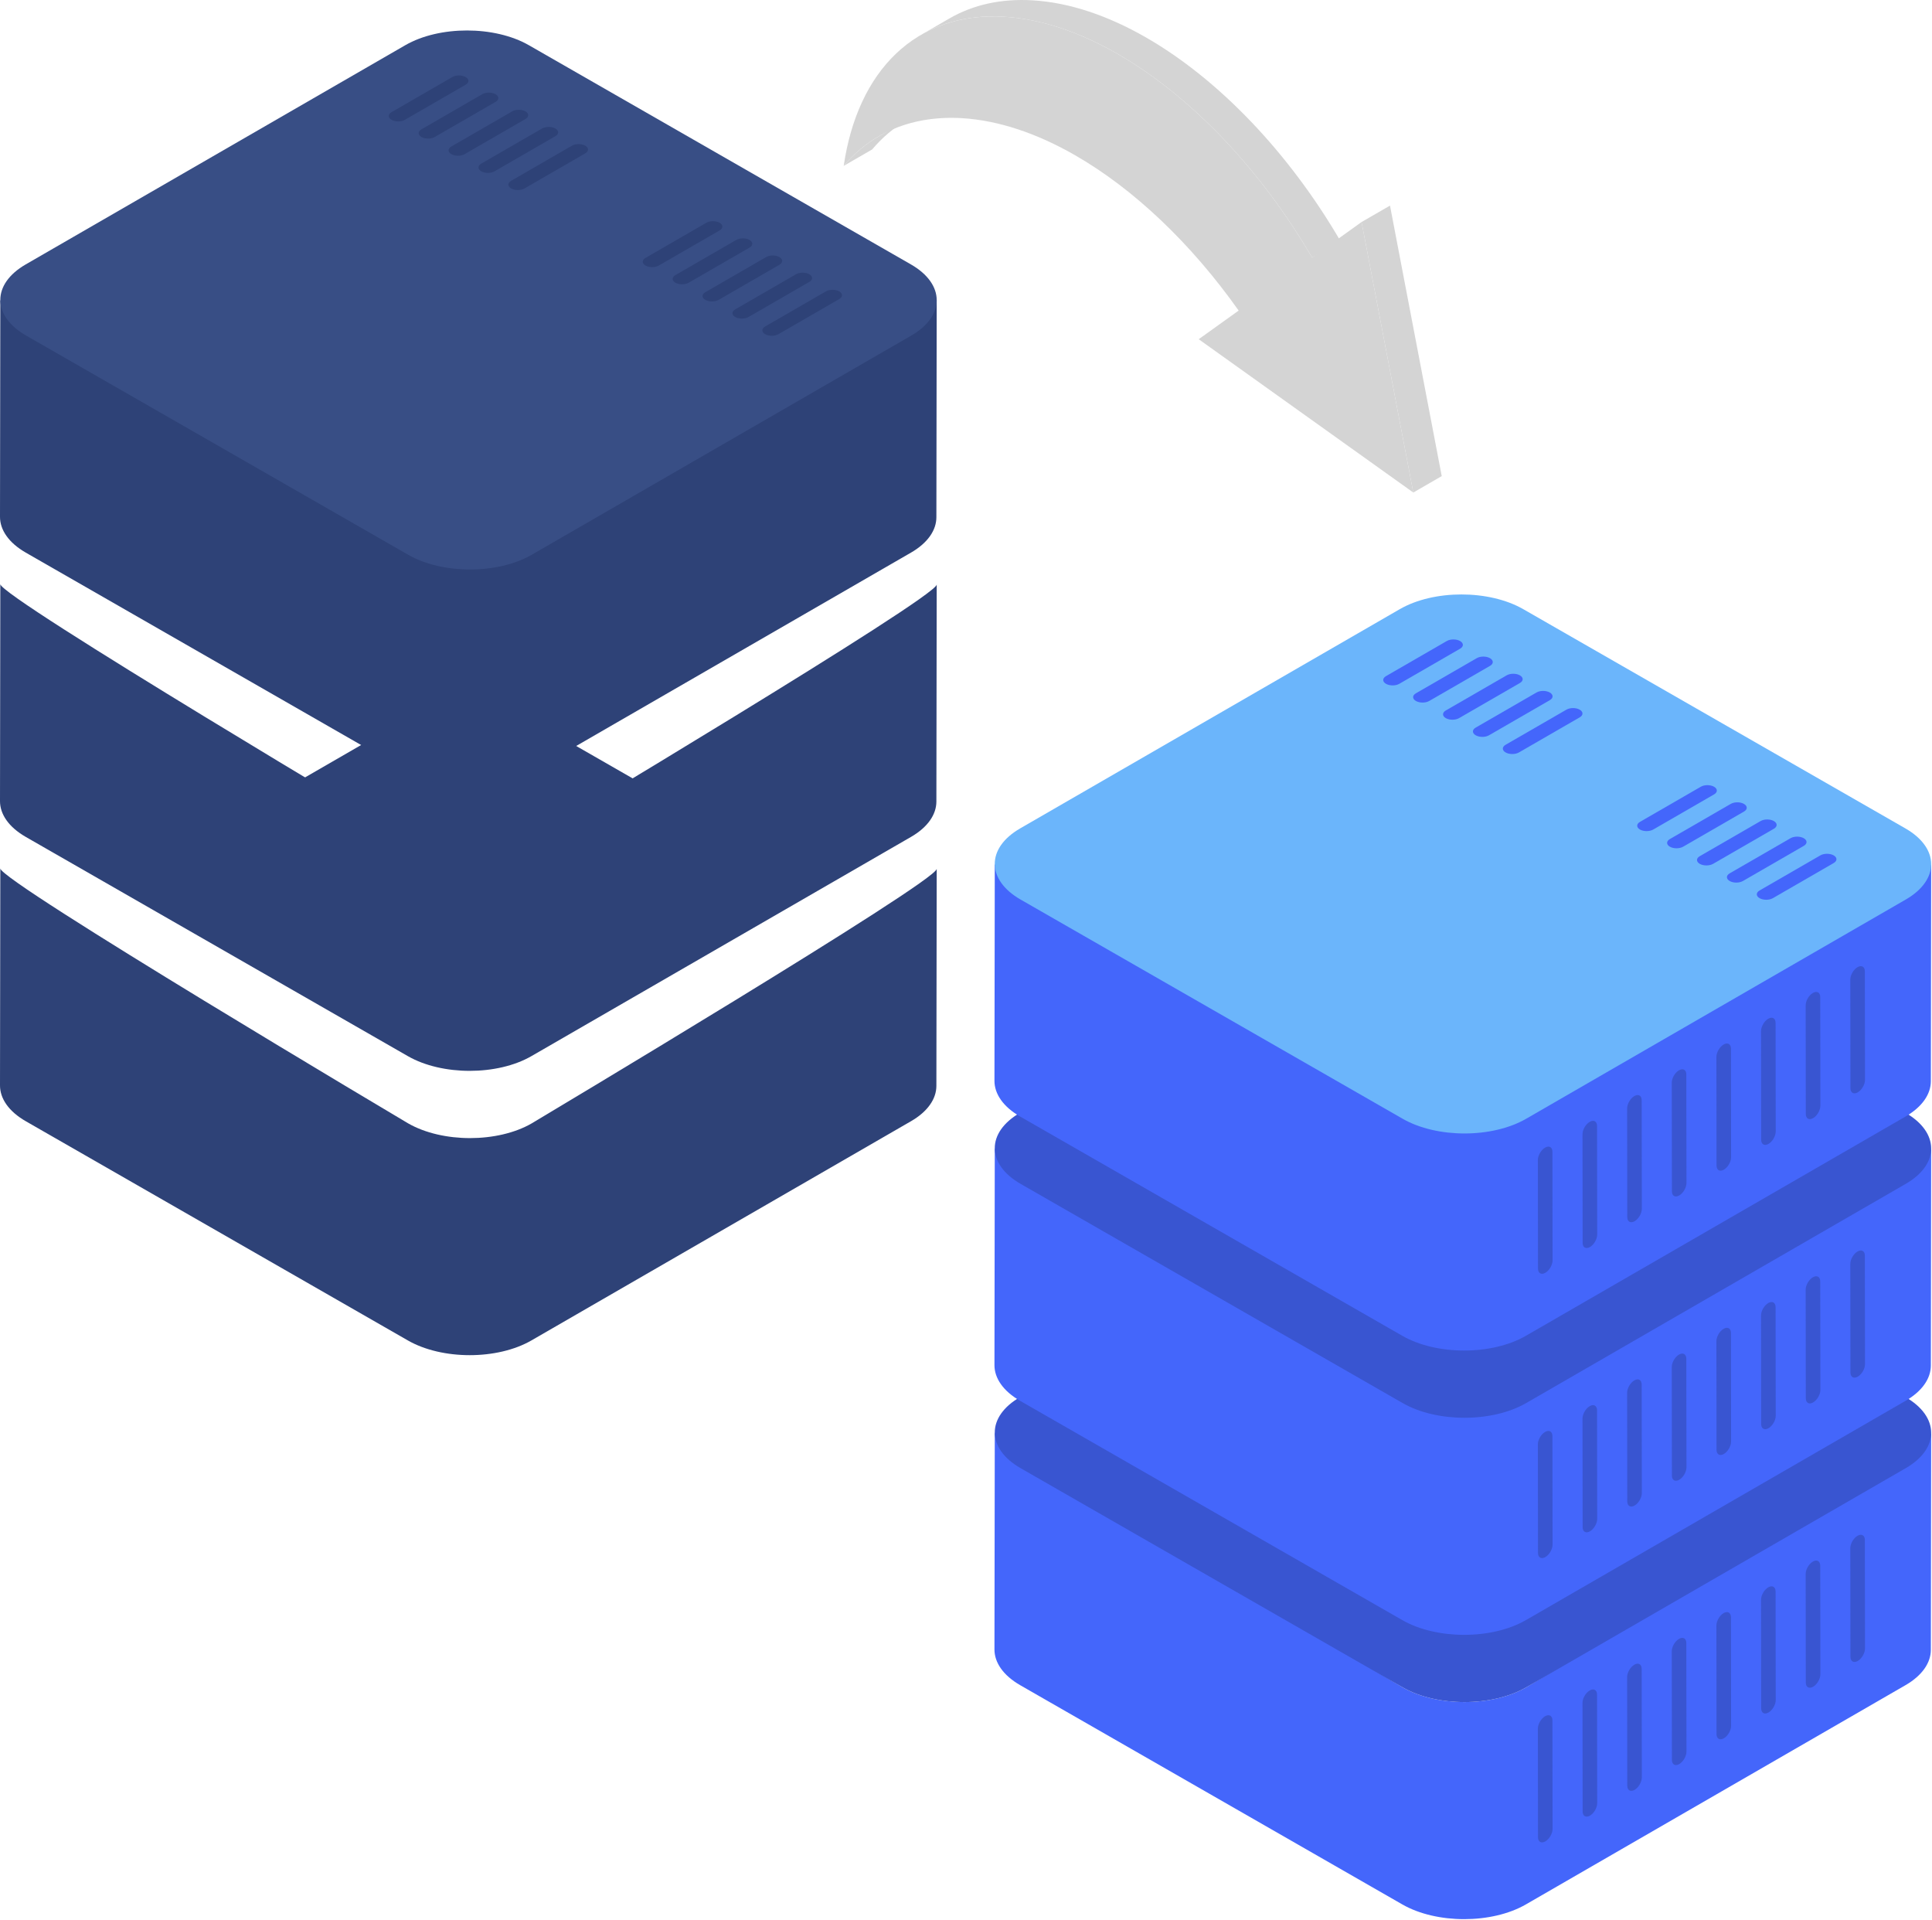 <svg width="307" height="305" viewBox="0 0 307 305" fill="none" xmlns="http://www.w3.org/2000/svg">
<path d="M148.845 138.035L148.794 172.52C148.789 174.553 147.444 176.582 144.759 178.131L84.447 212.957C79.041 216.078 70.248 216.08 64.807 212.957L4.101 178.134C1.362 176.563 -0.005 174.503 1.29077e-05 172.442L0.051 137.97C0.051 140.023 64.856 178.473 64.856 178.473C70.299 181.593 79.092 181.593 84.498 178.47C84.498 178.47 148.84 140.066 148.845 138.035Z" fill="#2E4277"/>
<path d="M121.157 135.495C123.564 136.876 123.575 139.114 121.184 140.494L78.943 164.884C76.552 166.265 72.664 166.266 70.257 164.885L27.74 140.496C25.333 139.115 25.32 136.876 27.712 135.496L69.952 111.105C72.344 109.725 76.233 109.725 78.64 111.105L121.157 135.495Z" fill="#2E4277"/>
<path d="M148.845 92.867L148.794 127.351C148.789 129.385 147.444 131.414 144.759 132.963L84.447 167.789C79.041 170.909 70.248 170.912 64.807 167.789L4.101 132.965C1.362 131.394 -0.005 129.334 1.29077e-05 127.274L0.051 92.801C0.051 94.854 64.856 133.304 64.856 133.304C70.299 136.425 79.092 136.425 84.498 133.302C84.498 133.302 148.84 94.898 148.845 92.867Z" fill="#2E4277"/>
<path d="M121.157 90.327C123.564 91.708 123.575 93.945 121.184 95.326L78.943 119.716C76.552 121.097 72.664 121.098 70.257 119.717L27.74 95.328C25.333 93.947 25.32 91.708 27.712 90.327L69.952 65.937C72.344 64.556 76.233 64.556 78.64 65.937L121.157 90.327Z" fill="#2E4277"/>
<path d="M148.845 47.698L148.794 82.183C148.789 84.217 147.444 86.245 144.759 87.795L84.447 122.621C79.041 125.741 70.248 125.744 64.807 122.621L4.101 87.797C1.362 86.226 -0.005 84.166 1.29077e-05 82.106L0.051 47.633C0.051 49.686 64.856 88.136 64.856 88.136C70.299 91.256 79.092 91.256 84.498 88.133C84.498 88.133 148.84 49.73 148.845 47.698Z" fill="#2E4277"/>
<path d="M144.746 42.007C150.187 45.129 150.216 50.188 144.81 53.31L84.497 88.135C79.091 91.256 70.298 91.257 64.857 88.136L4.15 53.311C-1.291 50.19 -1.318 45.129 4.088 42.008L64.4 7.183C69.806 4.061 78.597 4.061 84.039 7.183L144.746 42.007Z" fill="#384E85"/>
<path d="M73.99 12.24C74.577 12.577 74.581 13.12 74.004 13.453L64.329 19.039C63.746 19.376 62.803 19.376 62.216 19.039C61.635 18.706 61.626 18.159 62.209 17.822L71.883 12.236C72.46 11.903 73.409 11.907 73.99 12.24Z" fill="#2E4277"/>
<path d="M83.491 17.691C84.079 18.028 84.082 18.57 83.505 18.903L73.831 24.489C73.247 24.826 72.305 24.826 71.717 24.489C71.136 24.156 71.133 23.613 71.717 23.276L81.391 17.691C81.968 17.357 82.91 17.357 83.491 17.691Z" fill="#2E4277"/>
<path d="M92.999 23.145C93.58 23.478 93.589 24.024 93.012 24.357L83.338 29.943C82.755 30.28 81.806 30.276 81.225 29.943C80.637 29.606 80.634 29.064 81.218 28.727L90.892 23.141C91.469 22.808 92.411 22.808 92.999 23.145Z" fill="#2E4277"/>
<path d="M88.245 20.418C88.832 20.755 88.835 21.297 88.258 21.63L78.584 27.216C78.001 27.553 77.058 27.553 76.471 27.216C75.89 26.883 75.88 26.337 76.464 26L86.138 20.414C86.715 20.081 87.664 20.084 88.245 20.418Z" fill="#2E4277"/>
<path d="M78.744 14.967C79.325 15.3 79.334 15.847 78.757 16.18L69.083 21.766C68.5 22.103 67.551 22.099 66.97 21.766C66.382 21.429 66.379 20.887 66.963 20.549L76.637 14.963C77.214 14.63 78.156 14.63 78.744 14.967Z" fill="#2E4277"/>
<path d="M119.098 38.117C119.685 38.454 119.689 38.996 119.112 39.329L109.437 44.915C108.854 45.252 107.912 45.252 107.324 44.915C106.743 44.582 106.74 44.039 107.324 43.703L116.998 38.117C117.575 37.783 118.517 37.783 119.098 38.117Z" fill="#2E4277"/>
<path d="M128.606 43.571C129.187 43.904 129.19 44.446 128.613 44.779L118.939 50.365C118.355 50.702 117.413 50.702 116.832 50.369C116.244 50.032 116.241 49.49 116.825 49.153L126.499 43.567C127.076 43.234 128.018 43.234 128.606 43.571Z" fill="#2E4277"/>
<path d="M123.852 40.844C124.433 41.177 124.443 41.723 123.866 42.056L114.191 47.642C113.608 47.979 112.659 47.975 112.078 47.642C111.491 47.305 111.487 46.763 112.071 46.426L121.745 40.84C122.322 40.507 123.264 40.507 123.852 40.844Z" fill="#2E4277"/>
<path d="M114.351 35.393C114.932 35.727 114.935 36.269 114.358 36.602L104.684 42.188C104.1 42.525 103.158 42.525 102.577 42.192C101.989 41.855 101.986 41.312 102.57 40.975L112.244 35.389C112.821 35.056 113.763 35.056 114.351 35.393Z" fill="#2E4277"/>
<path d="M133.353 46.294C133.941 46.631 133.944 47.173 133.367 47.507L123.692 53.093C123.109 53.429 122.167 53.429 121.579 53.093C120.998 52.759 120.988 52.213 121.572 51.876L131.246 46.29C131.823 45.957 132.772 45.961 133.353 46.294Z" fill="#2E4277"/>
<path d="M306.866 227.636L306.815 262.121C306.81 264.155 305.465 266.183 302.78 267.733L242.469 302.559C237.062 305.679 228.269 305.682 222.829 302.559L162.122 267.735C159.384 266.164 158.017 264.104 158.022 262.044L158.073 227.571C158.073 229.624 222.877 268.074 222.877 268.074C228.32 271.194 237.113 271.194 242.52 268.071C242.52 268.071 306.862 229.667 306.866 227.636Z" fill="#4466FB"/>
<path d="M245.523 272.66C244.884 273.026 244.368 273.914 244.37 274.643L244.393 291.893C244.395 292.622 244.915 292.916 245.553 292.55C246.192 292.183 246.708 291.295 246.706 290.566L246.683 273.317C246.681 272.588 246.161 272.293 245.523 272.66Z" fill="#3955D1"/>
<path d="M295.17 243.992C294.532 244.358 294.016 245.246 294.018 245.975L294.041 263.225C294.043 263.954 294.562 264.248 295.201 263.882C295.839 263.515 296.355 262.627 296.353 261.898L296.33 244.649C296.328 243.92 295.809 243.625 295.17 243.992Z" fill="#3955D1"/>
<path d="M288.078 248.087C287.439 248.454 286.923 249.342 286.925 250.071L286.948 267.32C286.95 268.049 287.47 268.343 288.108 267.977C288.747 267.611 289.263 266.723 289.261 265.993L289.238 248.744C289.236 248.015 288.716 247.721 288.078 248.087Z" fill="#3955D1"/>
<path d="M280.985 252.183C280.347 252.549 279.83 253.437 279.833 254.166L279.856 271.416C279.858 272.145 280.377 272.439 281.016 272.073C281.654 271.706 282.17 270.818 282.168 270.089L282.145 252.84C282.143 252.111 281.624 251.816 280.985 252.183Z" fill="#3955D1"/>
<path d="M273.893 256.278C273.254 256.644 272.738 257.533 272.74 258.262L272.763 275.511C272.765 276.24 273.285 276.534 273.923 276.168C274.562 275.802 275.078 274.913 275.076 274.184L275.053 256.935C275.051 256.206 274.531 255.912 273.893 256.278Z" fill="#3955D1"/>
<path d="M266.8 260.373C266.162 260.74 265.646 261.628 265.648 262.357L265.671 279.606C265.673 280.335 266.192 280.63 266.831 280.263C267.469 279.897 267.986 279.009 267.984 278.28L267.96 261.03C267.958 260.301 267.439 260.007 266.8 260.373Z" fill="#3955D1"/>
<path d="M259.708 264.469C259.069 264.835 258.553 265.723 258.555 266.452L258.578 283.702C258.58 284.431 259.1 284.725 259.738 284.359C260.377 283.992 260.893 283.104 260.891 282.375L260.868 265.126C260.866 264.397 260.346 264.103 259.708 264.469Z" fill="#3955D1"/>
<path d="M252.615 268.565C251.977 268.931 251.461 269.819 251.463 270.548L251.486 287.797C251.488 288.526 252.007 288.821 252.646 288.454C253.285 288.088 253.801 287.2 253.799 286.471L253.776 269.221C253.773 268.492 253.254 268.198 252.615 268.565Z" fill="#3955D1"/>
<path d="M302.767 221.945C308.209 225.066 308.237 230.126 302.831 233.248L242.519 268.073C237.113 271.194 228.32 271.195 222.878 268.074L162.172 233.249C156.73 230.128 156.703 225.067 162.109 221.946L222.421 187.121C227.827 183.999 236.619 183.999 242.06 187.121L302.767 221.945Z" fill="#3955D1"/>
<path d="M279.179 225.097C281.586 226.477 281.597 228.715 279.205 230.096L236.965 254.486C234.573 255.867 230.686 255.868 228.279 254.487L185.762 230.097C183.355 228.716 183.342 226.478 185.733 225.097L227.974 200.707C230.365 199.326 234.255 199.326 236.662 200.707L279.179 225.097Z" fill="#4466FB"/>
<path d="M306.866 182.468L306.815 216.953C306.81 218.987 305.465 221.015 302.78 222.565L242.469 257.391C237.062 260.511 228.269 260.513 222.829 257.391L162.122 222.567C159.384 220.996 158.017 218.936 158.022 216.876L158.073 182.403C158.073 184.456 222.877 222.906 222.877 222.906C228.32 226.026 237.113 226.026 242.52 222.904C242.52 222.904 306.862 184.499 306.866 182.468Z" fill="#4466FB"/>
<path d="M245.523 227.492C244.884 227.858 244.368 228.746 244.37 229.475L244.393 246.725C244.395 247.454 244.915 247.748 245.553 247.382C246.192 247.015 246.708 246.127 246.706 245.398L246.683 228.149C246.681 227.42 246.161 227.125 245.523 227.492Z" fill="#3955D1"/>
<path d="M295.17 198.824C294.532 199.19 294.016 200.078 294.018 200.807L294.041 218.056C294.043 218.786 294.562 219.08 295.201 218.713C295.839 218.347 296.355 217.459 296.353 216.73L296.33 199.48C296.328 198.751 295.809 198.457 295.17 198.824Z" fill="#3955D1"/>
<path d="M288.078 202.919C287.439 203.285 286.923 204.174 286.925 204.903L286.948 222.152C286.95 222.881 287.47 223.175 288.108 222.809C288.747 222.443 289.263 221.554 289.261 220.825L289.238 203.576C289.236 202.847 288.716 202.553 288.078 202.919Z" fill="#3955D1"/>
<path d="M280.985 207.015C280.347 207.381 279.83 208.269 279.833 208.998L279.856 226.247C279.858 226.976 280.377 227.271 281.016 226.904C281.654 226.538 282.17 225.65 282.168 224.921L282.145 207.671C282.143 206.942 281.624 206.648 280.985 207.015Z" fill="#3955D1"/>
<path d="M273.893 211.11C273.254 211.476 272.738 212.364 272.74 213.093L272.763 230.343C272.765 231.072 273.285 231.366 273.923 231C274.562 230.633 275.078 229.745 275.076 229.016L275.053 211.767C275.051 211.038 274.531 210.744 273.893 211.11Z" fill="#3955D1"/>
<path d="M266.8 215.205C266.162 215.572 265.646 216.46 265.648 217.189L265.671 234.438C265.673 235.167 266.192 235.462 266.831 235.095C267.469 234.729 267.986 233.841 267.984 233.112L267.96 215.862C267.958 215.133 267.439 214.839 266.8 215.205Z" fill="#3955D1"/>
<path d="M259.708 219.301C259.069 219.667 258.553 220.555 258.555 221.284L258.578 238.534C258.58 239.263 259.1 239.557 259.738 239.191C260.377 238.824 260.893 237.936 260.891 237.207L260.868 219.958C260.866 219.229 260.346 218.935 259.708 219.301Z" fill="#3955D1"/>
<path d="M252.615 223.396C251.977 223.762 251.461 224.651 251.463 225.38L251.486 242.629C251.488 243.358 252.007 243.652 252.646 243.286C253.285 242.92 253.801 242.031 253.799 241.302L253.776 224.053C253.773 223.324 253.254 223.03 252.615 223.396Z" fill="#3955D1"/>
<path d="M302.767 176.777C308.209 179.898 308.237 184.958 302.831 188.079L242.519 222.904C237.113 226.026 228.32 226.027 222.878 222.905L162.172 188.081C156.73 184.959 156.703 179.899 162.109 176.777L222.421 141.952C227.827 138.831 236.619 138.831 242.06 141.952L302.767 176.777Z" fill="#3955D1"/>
<path d="M279.179 179.929C281.586 181.309 281.597 183.547 279.205 184.928L236.965 209.318C234.573 210.699 230.686 210.7 228.279 209.319L185.762 184.929C183.355 183.548 183.342 181.31 185.733 179.929L227.974 155.539C230.365 154.158 234.255 154.158 236.662 155.539L279.179 179.929Z" fill="#4466FB"/>
<path d="M306.866 137.3L306.815 171.785C306.81 173.818 305.465 175.847 302.78 177.396L242.469 212.222C237.062 215.343 228.269 215.345 222.829 212.222L162.122 177.399C159.384 175.828 158.017 173.767 158.022 171.707L158.073 137.235C158.073 139.287 222.877 177.737 222.877 177.737C228.32 180.858 237.113 180.858 242.52 177.735C242.52 177.735 306.862 139.331 306.866 137.3Z" fill="#4466FB"/>
<path d="M245.523 182.323C244.884 182.689 244.368 183.578 244.37 184.307L244.393 201.556C244.395 202.285 244.915 202.579 245.553 202.213C246.192 201.847 246.708 200.958 246.706 200.229L246.683 182.98C246.681 182.251 246.161 181.957 245.523 182.323Z" fill="#3955D1"/>
<path d="M295.17 153.655C294.532 154.021 294.016 154.91 294.018 155.639L294.041 172.888C294.043 173.617 294.562 173.911 295.201 173.545C295.839 173.179 296.355 172.29 296.353 171.561L296.33 154.312C296.328 153.583 295.809 153.289 295.17 153.655Z" fill="#3955D1"/>
<path d="M288.078 157.751C287.439 158.117 286.923 159.005 286.925 159.734L286.948 176.984C286.95 177.713 287.47 178.007 288.108 177.64C288.747 177.274 289.263 176.386 289.261 175.657L289.238 158.407C289.236 157.678 288.716 157.384 288.078 157.751Z" fill="#3955D1"/>
<path d="M280.985 161.846C280.347 162.212 279.83 163.101 279.833 163.83L279.856 181.079C279.858 181.808 280.377 182.102 281.016 181.736C281.654 181.37 282.17 180.481 282.168 179.752L282.145 162.503C282.143 161.774 281.624 161.48 280.985 161.846Z" fill="#3955D1"/>
<path d="M273.893 165.942C273.254 166.308 272.738 167.196 272.74 167.925L272.763 185.174C272.765 185.903 273.285 186.198 273.923 185.831C274.562 185.465 275.078 184.577 275.076 183.848L275.053 166.598C275.051 165.869 274.531 165.575 273.893 165.942Z" fill="#3955D1"/>
<path d="M266.8 170.037C266.162 170.403 265.646 171.291 265.648 172.02L265.671 189.27C265.673 189.999 266.192 190.293 266.831 189.927C267.469 189.56 267.986 188.672 267.984 187.943L267.96 170.694C267.958 169.965 267.439 169.67 266.8 170.037Z" fill="#3955D1"/>
<path d="M259.708 174.132C259.069 174.498 258.553 175.387 258.555 176.116L258.578 193.365C258.58 194.094 259.1 194.388 259.738 194.022C260.377 193.656 260.893 192.767 260.891 192.038L260.868 174.789C260.866 174.06 260.346 173.766 259.708 174.132Z" fill="#3955D1"/>
<path d="M252.615 178.228C251.977 178.594 251.461 179.482 251.463 180.211L251.486 197.461C251.488 198.19 252.007 198.484 252.646 198.118C253.285 197.751 253.801 196.863 253.799 196.134L253.776 178.885C253.773 178.156 253.254 177.862 252.615 178.228Z" fill="#3955D1"/>
<path d="M302.767 131.608C308.209 134.73 308.237 139.789 302.831 142.911L242.519 177.736C237.113 180.857 228.32 180.858 222.878 177.737L162.172 142.913C156.73 139.791 156.703 134.73 162.109 131.609L222.421 96.784C227.827 93.662 236.619 93.662 242.06 96.784L302.767 131.608Z" fill="#6BB5FB"/>
<path d="M232.011 101.841C232.599 102.178 232.602 102.721 232.025 103.054L222.351 108.64C221.767 108.977 220.825 108.977 220.237 108.64C219.657 108.307 219.647 107.761 220.23 107.423L229.905 101.838C230.482 101.504 231.431 101.508 232.011 101.841Z" fill="#4466FB"/>
<path d="M241.513 107.292C242.1 107.629 242.103 108.171 241.526 108.504L231.852 114.09C231.268 114.427 230.326 114.427 229.738 114.09C229.158 113.757 229.155 113.215 229.738 112.878L239.412 107.292C239.99 106.959 240.932 106.959 241.513 107.292Z" fill="#4466FB"/>
<path d="M251.02 112.746C251.601 113.079 251.611 113.625 251.034 113.958L241.36 119.544C240.776 119.881 239.827 119.877 239.246 119.544C238.659 119.207 238.656 118.665 239.239 118.328L248.914 112.742C249.491 112.409 250.433 112.409 251.02 112.746Z" fill="#4466FB"/>
<path d="M246.266 110.019C246.854 110.356 246.857 110.898 246.28 111.231L236.606 116.817C236.022 117.154 235.08 117.154 234.492 116.817C233.912 116.484 233.902 115.938 234.485 115.601L244.16 110.015C244.737 109.682 245.686 109.686 246.266 110.019Z" fill="#4466FB"/>
<path d="M236.765 104.568C237.346 104.902 237.356 105.448 236.779 105.781L227.105 111.367C226.521 111.704 225.572 111.7 224.991 111.367C224.404 111.03 224.401 110.488 224.984 110.151L234.659 104.565C235.236 104.231 236.178 104.231 236.765 104.568Z" fill="#4466FB"/>
<path d="M277.119 127.718C277.707 128.055 277.71 128.597 277.133 128.93L267.459 134.516C266.875 134.853 265.933 134.853 265.345 134.516C264.765 134.183 264.762 133.641 265.345 133.304L275.019 127.718C275.596 127.384 276.539 127.384 277.119 127.718Z" fill="#4466FB"/>
<path d="M286.627 133.172C287.208 133.505 287.211 134.047 286.634 134.38L276.96 139.966C276.376 140.303 275.434 140.303 274.853 139.97C274.266 139.633 274.263 139.091 274.846 138.754L284.521 133.168C285.097 132.835 286.04 132.835 286.627 133.172Z" fill="#4466FB"/>
<path d="M281.874 130.445C282.454 130.778 282.464 131.324 281.887 131.657L272.213 137.243C271.629 137.58 270.68 137.576 270.1 137.243C269.512 136.906 269.509 136.364 270.093 136.027L279.767 130.441C280.344 130.108 281.286 130.108 281.874 130.445Z" fill="#4466FB"/>
<path d="M272.372 124.994C272.953 125.327 272.956 125.87 272.379 126.203L262.705 131.789C262.121 132.126 261.179 132.126 260.598 131.793C260.011 131.456 260.008 130.913 260.591 130.576L270.266 124.99C270.842 124.657 271.785 124.657 272.372 124.994Z" fill="#4466FB"/>
<path d="M291.374 135.895C291.962 136.232 291.965 136.774 291.388 137.108L281.714 142.694C281.13 143.031 280.188 143.031 279.601 142.694C279.02 142.36 279.01 141.814 279.594 141.477L289.268 135.891C289.845 135.558 290.794 135.562 291.374 135.895Z" fill="#4466FB"/>
<path d="M134.068 26.353L138.586 23.744C140.203 21.831 142.077 20.247 144.189 19.028L139.672 21.637C137.56 22.856 135.685 24.44 134.068 26.353Z" fill="#D4D4D4"/>
<path d="M182.073 5.933C176.082 2.496 169.988 0.414 164.152 0.055C159.061 -0.257 154.61 0.771 150.894 2.916L146.377 5.525C150.092 3.38 154.543 2.351 159.634 2.664C165.47 3.023 171.564 5.104 177.556 8.542C189.11 15.171 200.285 26.84 208.491 40.917L213.009 38.308C204.802 24.232 193.628 12.562 182.073 5.933Z" fill="#D4D4D4"/>
<path d="M220.875 32.665L216.358 35.273L224.577 78.249L229.095 75.641L220.875 32.665Z" fill="#D4D4D4"/>
<path d="M177.556 8.542C189.11 15.17 200.285 26.84 208.491 40.917L216.358 35.273L224.577 78.25L190.479 53.892L196.825 49.342C189.319 38.733 180.188 30.029 170.807 24.648C164.829 21.219 158.749 19.139 152.926 18.777C144.955 18.299 138.531 21.073 134.068 26.353C136.263 11.301 145.473 1.795 159.634 2.664C165.47 3.023 171.564 5.104 177.556 8.542Z" fill="#D4D4D4"/>
</svg>
